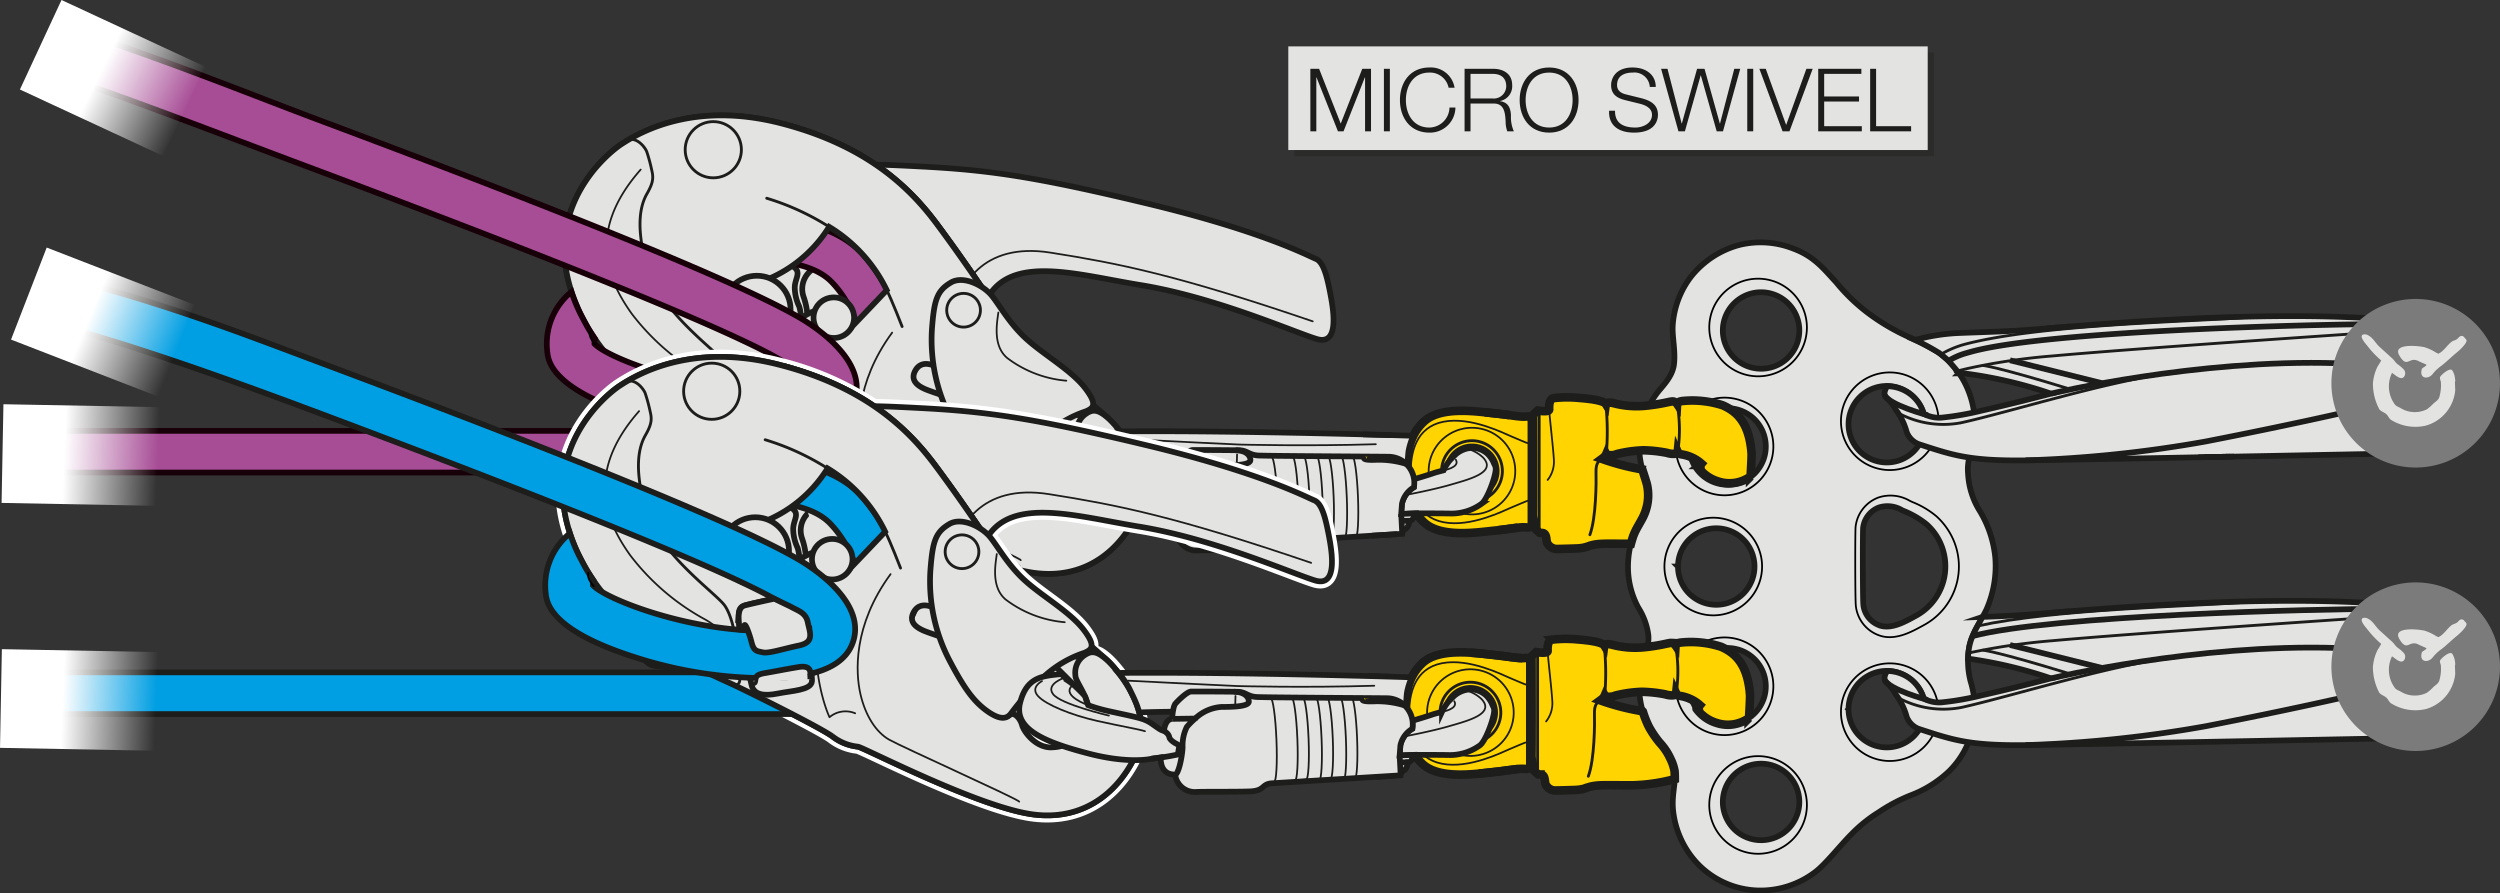 <svg xmlns="http://www.w3.org/2000/svg" xmlns:xlink="http://www.w3.org/1999/xlink" viewBox="0 0 349.064 124.753"><rect x="0" y="0" width="349.064" height="124.753" fill="#333333" stroke="none"/><defs><linearGradient id="linear-gradient" x1="2268.199" y1="-298.22" x2="2257.918" y2="-312.099" gradientTransform="matrix(0.82, -0.433, -0.572, -0.621, -2014.721, 805.993)" gradientUnits="userSpaceOnUse"><stop offset="0" stop-color="#fff"/><stop offset="1" stop-color="#fff" stop-opacity="0"/></linearGradient><linearGradient id="linear-gradient-2" x1="1009.38" y1="-840.65" x2="999.099" y2="-854.529" gradientTransform="matrix(0.82, -0.433, -0.572, -0.621, -1297.386, -23.867)" xlink:href="#linear-gradient"/><linearGradient id="linear-gradient-3" x1="2057.393" y1="-403.445" x2="2047.112" y2="-417.324" gradientTransform="matrix(0.82, -0.433, -0.572, -0.621, -1903.483, 683.352)" xlink:href="#linear-gradient"/><linearGradient id="linear-gradient-4" x1="981.015" y1="-821.539" x2="970.734" y2="-835.418" gradientTransform="matrix(0.82, -0.433, -0.572, -0.621, -1263.407, 9.907)" xlink:href="#linear-gradient"/></defs><g style="isolation:isolate"><g id="Calque_2" data-name="Calque 2"><g id="Calque_1-2" data-name="Calque 1"><path d="M208.574,74.099c2.231-.222,3.361-.503,4.321-.472.49.015.991.188.991-.786V58.957c0-.974-.501-.802-.991-.786-.96.031-2.09-.252-4.321-.472-2.233-.22-7.292-1.038-9.681,1.1-2.392,2.137-2.423,5.118-2.423,7.099,0,1.982.031,4.96,2.423,7.098C201.281,75.137,206.341,74.32,208.574,74.099Zm-6.294-8.321a3.245,3.245,0,1,1,3.245,3.246A3.243,3.243,0,0,1,202.28,65.777Z" fill="#ffd400" stroke="#1d1d1b" stroke-miterlimit="10" stroke-width="1.2"/><path d="M209.77,65.777a4.244,4.244,0,1,1-4.245-4.243A4.247,4.247,0,0,1,209.77,65.777Z" fill="none" stroke="#1d1d1b" stroke-miterlimit="10" stroke-width="0.4"/><path d="M211.569,65.777a6.046,6.046,0,1,1-6.044-6.046A6.045,6.045,0,0,1,211.569,65.777Z" fill="none" stroke="#1d1d1b" stroke-miterlimit="10" stroke-width="0.25"/><path d="M213.529,69.854c-.418.086-1.758.713-2.597,1.047-.838.336-5.531,2.768-9.388,2.012-3.857-.755-4.571-4.333-4.571-7.014,0-2.684.714-6.26,4.571-7.015s8.551,1.676,9.388,2.011c.839.335,2.179.965,2.597,1.047" fill="none" stroke="#1d1d1b" stroke-miterlimit="10" stroke-width="0.25"/><circle cx="116.42" cy="44.358" r="2.833" fill="none" stroke="#1d1d1b" stroke-linecap="round" stroke-linejoin="round" stroke-width="0.4"/><circle cx="105.675" cy="43.21" r="4.709" fill="none" stroke="#1d1d1b" stroke-linecap="round" stroke-linejoin="round" stroke-width="0.4"/><circle cx="116.378" cy="44.267" r="2.307" fill="none" stroke="#1d1d1b" stroke-linecap="round" stroke-linejoin="round" stroke-width="0.4"/><circle cx="116.378" cy="44.267" r="13.098" fill="#ffd400" stroke="#1d1d1b" stroke-miterlimit="10" stroke-width="0.8"/><path d="M136.607,46.046a20.307,20.307,0,1,1-40.458-3.558,20.083,20.083,0,0,1,10.77-16.193c7.349-3.752,12.361-3.535,21.82-3.038s15.856,1.43,31.358,5.143c16.209,3.882,22.544,7.311,23.624,7.742s1.57,2.486,2.031,4.874,1.262,7.266-1.897,6.317-14.126-5.826-24.597-7.53S137.89,34.382,136.607,46.046Z" fill="#e3e3e2" stroke="#1d1d1b" stroke-miterlimit="10" stroke-width="0.8"/><path d="M133.162,44.147c.704-4.186,3.932-10.387,13.525-8.872s17.607,3.114,36.602,9.592" fill="none" stroke="#1d1d1b" stroke-linecap="round" stroke-linejoin="round" stroke-width="0.25"/><path d="M109.042,17.215c-12.136-3.131-19.694,1.238-22.235,2.889-1.917,1.245-11.543,9.008-6.604,21.77S98.983,60.186,102.632,61.897c2.405,1.127,11.798,5.798,13.778,7.172a6.957,6.957,0,0,0,3.612,1.466c1.062.247,17.012,8.533,24.536,9.47,7.524.937,12.371-3.748,14.537-9.004s-2.843-11.227-4.343-12.591c-1.894-1.722-12.004-10.268-17.032-17.327l-.032-.048c-.35-.524-3.537-5.279-6.942-9.838C127.136,26.364,121.178,20.346,109.042,17.215Zm33.579,37.299c1.415,1.183,7.403,7.3,8.754,8.596s1.863,4.055-.511,6.507-5.084,1.573-6.965-.101c-1.881-1.674-6.913-6.721-8.472-8.435-1.559-1.714-1.702-4.337.455-6.539C138.436,51.932,141.206,53.331,142.62,54.514Z" fill="#e3e3e2" stroke="#1d1d1b" stroke-miterlimit="10" stroke-width="0.8"/><path d="M79.723,29.624s1.008,2.766,1.19,3.228.528,1.419,2.317.79,21.772-8.327,22.343-8.521c.832-.283.938-.937.684-2.289s-1.308-.525-1.308-.525.197.827.269,1.092.072.577-.794.841-21.26,7.8-21.688,8.002-.972.293-1.207-.467-1.248-3.752-1.248-3.752" fill="none" stroke="#1d1d1b" stroke-linecap="round" stroke-linejoin="round" stroke-width="0.25"/><line x1="85.324" y1="31.156" x2="82.953" y2="25.075" fill="none" stroke="#1d1d1b" stroke-linecap="round" stroke-linejoin="round" stroke-width="0.25"/><line x1="86.914" y1="30.723" x2="84.456" y2="24.325" fill="none" stroke="#1d1d1b" stroke-linecap="round" stroke-linejoin="round" stroke-width="0.25"/><path d="M102.607,28.431c-7.134,1.889-9.246,6.422-9.246,6.422a2.498,2.498,0,0,0-2.056,1.269c-.544,1.282-1.89,4.309-1.915,5.524-.039,1.906-.039,12.252.087,14.034.133,1.887.715,3.4,2.227,3.589s9.132,1.148,14.46,1.206,8.417-2.638,11.318-4.209,8.785-4.827,8.785-4.827l-.717-10.667-4.289-5.093C116.034,30.428,109.741,26.542,102.607,28.431Zm17.023,11.219c1.404,3.224.806,8.239-.597,10.832a3.892,3.892,0,0,1-5.653,1.494c-1.281-.794-2.092-2.859-1.58-3.995a8.313,8.313,0,0,0,.973-3.116,10.235,10.235,0,0,0-.58-3.441,3.338,3.338,0,0,1,1.715-4.085C115.766,36.235,118.33,36.666,119.63,39.649Z" fill="#e3e3e2" stroke="#1d1d1b" stroke-miterlimit="10" stroke-width="0.8"/><path d="M93.362,34.852c.713-.037,14.089-.252,14.997-.261a6.111,6.111,0,0,1,3.374.923c.981.715,1.668,1.057,1.215,2.017" fill="none" stroke="#1d1d1b" stroke-linecap="round" stroke-linejoin="round" stroke-width="0.4"/><path d="M114.498,53.365a5.857,5.857,0,0,1-2.565-1.305,4.171,4.171,0,0,1-1.261-3.093,7.576,7.576,0,0,1,.928-3.017,5.461,5.461,0,0,0-.017-3.176,6.321,6.321,0,0,1-.616-2.694c.07-1.381,1.11-2.177-.495-3.03-1.605-.852-2.55-1.011-5.448-.915-2.898.096-9.055.131-10.257.155-1.202.025-1.555-.101-1.875.219a19.249,19.249,0,0,0-2.124,5.753c.005.921.119,10.499.172,12.376.028.992.104,2.684,1.498,2.952.936.18,12.081,1.479,13.959,1.508,1.728.027,6.538-1.431,8.389-4.358" fill="#e3e3e2" stroke="#1d1d1b" stroke-miterlimit="10" stroke-width="0.8"/><path d="M137.689,41.035c-.35-.524-3.537-5.279-6.942-9.838-3.546-4.747-9.371-10.63-21.076-13.805a6.886,6.886,0,0,0-2.814,4.776c-.592,3.381,1.21,3.483,2.144,4.017s7.807,3.331,10.785,8.239,3.053,10.014,1.324,17.188c-1.729,7.174-1.043,12.837-.199,14.251a4.05,4.05,0,0,0,2.557,2.393c1.768.702,8.441,3.488,9.976,4.056a3.638,3.638,0,0,0,4.607-1.91c.958-2.035.137-4.572-1.687-6.442s-4.848-5.308-2.451-8.699c2.713-3.837,5.395-3.596,7.14-2.928,2.726,1.043,4.783,4.647,6.196,4.526,1.413-.121,2.659-.855,2.449-2.835-.004-.041-.011-.099-.017-.153-3.845-3.534-8.866-8.442-11.961-12.788Z" fill="#e3e3e2" stroke="#1d1d1b" stroke-miterlimit="10" stroke-width="0.8"/><path d="M130.844,69.997a22.849,22.849,0,0,0,.786-6.809c-.143-2.467-.605-6.628,2.295-9.99,2.156-2.499,5.148-3.379,7.179-2.217s4.385,3.754,6.964,3.052" fill="none" stroke="#1d1d1b" stroke-linecap="round" stroke-linejoin="round" stroke-width="0.25"/><path d="M122.463,66.341c.102-1.808,1.22-5.212,3.535-10.525s5.969-11.517,4.432-17.892-10.182-15.367-21.615-12.785" fill="none" stroke="#1d1d1b" stroke-linecap="round" stroke-linejoin="round" stroke-width="0.25"/><path d="M2.028,63.068a2.91,2.91,0,0,1,2.911-2.911H130.233a2.911,2.911,0,1,1,0,5.822H4.939A2.91,2.91,0,0,1,2.028,63.068Z" fill="#a74d96" stroke="#180008" stroke-miterlimit="10" stroke-width="0.8"/><path d="M96.748,34.076A2.913,2.913,0,0,1,99.084,31.225c1.481-.299,14.663-2.722,21.244,4.121a24.994,24.994,0,0,1,6.428,16.66c-.067,1.982-.534,3.302-1.472,4.155a2.911,2.911,0,0,1-4.392-3.751c.283-1.626-.443-8.538-4.761-13.029-3.736-3.886-12.742-3.085-15.896-2.448a2.909,2.909,0,0,1-3.486-2.857Z" fill="#a74d96" stroke="#180008" stroke-miterlimit="10" stroke-width="0.8"/><path d="M109.042,17.215c-12.136-3.131-19.694,1.238-22.235,2.889-1.917,1.245-11.543,9.008-6.604,21.77S98.983,60.186,102.632,61.897c2.405,1.127,11.798,5.798,13.778,7.172a6.957,6.957,0,0,0,3.612,1.466c1.062.247,17.012,8.533,24.536,9.47,7.524.937,12.371-3.748,14.537-9.004s-2.829-11.243-4.343-12.591-2.266-1.297-3.341-.468a2.906,2.906,0,0,0-1.038,2.654c-.052.932,2.549,3.744,1.757,6.179a5.297,5.297,0,0,1-4.846,3.843c-2.305.245-4.091-2.101-4.362-3.098s-1.113-1.84-1.696-1.452-1.542.802-2.9-.818-3.345-14.546-3.345-14.546l2.295-4.22.444-5.4s-3.364-5.053-6.974-9.886S121.178,20.346,109.042,17.215ZM131.369,51.571l1.853,4.151s-3.209-1.023-4.032-1.386-2.234-1.116-1.37-2.627S130.395,50.905,131.369,51.571ZM123.812,40.518s-4.859,5.122-5.533,5.796a2.417,2.417,0,0,1-3.37-.016c-1.347-1.05-.5-2.652-1.167-2.825-.493-.128-4.061,2.477-6.466,2.909-1.964.353-4.142.065-4.86-2.085-.731-2.189.19-3.772,2.784-4.6a18.509,18.509,0,0,0,10.567-8.023A21.008,21.008,0,0,1,123.812,40.518Z" fill="#e3e3e2" stroke="#1d1d1b" stroke-miterlimit="10" stroke-width="0.8"/><path d="M102.373,61.755c.958.428,1.222-.141,1.132-1.035s-.354-7.326-2.066-9.844c-1.234-1.816-9.461-7.363-11.232-14.007-1.477-5.542-.744-8.298.138-9.838s.913-2.229.648-3.306a22.707,22.707,0,0,0-.698-2.565c-.246-.622-1.553-2.332-2.913-1.427" fill="none" stroke="#1d1d1b" stroke-linecap="round" stroke-linejoin="round" stroke-width="0.4"/><path d="M101.91,57.588c-.243-2.248-1.025-3.645-3.516-4.966A32.961,32.961,0,0,1,88.182,43.77c-2.989-4.237-6.623-11.129,1.27-20.086" fill="none" stroke="#1d1d1b" stroke-linecap="round" stroke-linejoin="round" stroke-width="0.25"/><path d="M114.948,47.588c-2.466,11.511,1.09,18.83,1.09,18.83a3.472,3.472,0,0,1,3.577-.547" fill="none" stroke="#1d1d1b" stroke-linecap="round" stroke-linejoin="round" stroke-width="0.25"/><path d="M142.524,78.211c-.093-.342-16.356-7.626-18.171-8.664s-3.297-3.332-3.99-6.331-1.073-9.576,4.202-16.773" fill="none" stroke="#1d1d1b" stroke-linecap="round" stroke-linejoin="round" stroke-width="0.25"/><path d="M123.812,40.518c.657,1.232,2.145,5.075,2.145,5.075" fill="none" stroke="#1d1d1b" stroke-linecap="round" stroke-linejoin="round" stroke-width="0.4"/><path d="M115.767,31.674a35.371,35.371,0,0,0-8.711-3.994" fill="none" stroke="#1d1d1b" stroke-linecap="round" stroke-linejoin="round" stroke-width="0.4"/><circle cx="99.593" cy="20.906" r="3.924" fill="none" stroke="#1d1d1b" stroke-linecap="round" stroke-linejoin="round" stroke-width="0.4"/><circle cx="116.42" cy="44.358" r="2.833" fill="#e3e3e2" stroke="#1d1d1b" stroke-miterlimit="10" stroke-width="0.8"/><circle cx="105.675" cy="43.21" r="4.709" fill="#e3e3e2" stroke="#1d1d1b" stroke-miterlimit="10" stroke-width="0.8"/><path d="M132.788,39.439c1.729-1.01,4.548.42,5.699,1.853s2.514,3.974,4.938,6.136,6.19,4.317,8.054,6.722,1.128,2.828.172,3.267a15.555,15.555,0,0,0-5.316,3.013,37.593,37.593,0,0,0-4.961,5.47c-.622.841-1.638.893-3.426-.412s-3.136-3.133-5.188-7.053a23.86,23.86,0,0,1-2.637-12.494C130.429,41.962,130.778,40.613,132.788,39.439Z" fill="#e3e3e2" stroke="#1d1d1b" stroke-miterlimit="10" stroke-width="0.8"/><path d="M139.395,43.643c-.19,1.44-.807,4.608,1.231,6.338a15.875,15.875,0,0,0,8.253,3.174" fill="none" stroke="#1d1d1b" stroke-linecap="round" stroke-linejoin="round" stroke-width="0.25"/><circle cx="134.539" cy="43.317" r="2.354" fill="none" stroke="#1d1d1b" stroke-linecap="round" stroke-linejoin="round" stroke-width="0.4"/><path d="M111.516,49.858s-.467-.561-2.055-.219c-1.373.296-4.242.861-5.236,1.171s-.999,1.047-.704,3.372c.241,1.901,1.343,6.359,1.631,7.718s1.636,1.622,3.664,1.214c1.963-.395,4.664-.454,4.772-1.705S112.138,50.221,111.516,49.858Z" fill="#ffd400" stroke="#1d1d1b" stroke-miterlimit="10" stroke-width="0.8"/><path d="M83.08,47.316a2.473,2.473,0,0,0-.081.643.251.251,0,0,0,.002.036c2.024,2.136,14.538,6.805,25.238,6.308a20.017,20.017,0,0,0,4.755-.663,12.079,12.079,0,0,0-3.168-2.861c-3.754-2.49-17.266-8.749-57.569-24.003-3.159-1.196-6.311-2.38-9.412-3.54C30.946,18.787,17.627,13.613,8.77,10.706a3.328,3.328,0,0,1-2.123-4.199L6.666,6.451a3.327,3.327,0,0,1,4.18-2.068c13.679,4.492,23.992,8.755,34.33,12.621,3.109,1.163,6.267,2.35,9.436,3.549,32.821,12.42,52.442,20.696,58.316,24.595,2.958,1.962,7.737,5.947,6.488,10.448-1.218,4.402-6.787,5.162-10.869,5.352a59.997,59.997,0,0,1-19.759-2.929C77.035,54.265,76.572,50.438,76.421,49.181a9.391,9.391,0,0,1,3.374-8.446,22.162,22.162,0,0,0,1.293,3.165c.746,1.419.957,1.815,1.313,2.375S83.08,47.316,83.08,47.316Z" fill="#a74d96" stroke="#180008" stroke-miterlimit="10" stroke-width="0.8"/><path d="M111.002,51.68c.611.483,1.716.131,1.991,1.45.315,1.507.984,2.817-1.222,3.28s-4.218,1.137-5.032.956-1.271-.129-1.588-1.429c-.249-1.022-1.143-3.653-1.031-1.679l-.6-.076a10.519,10.519,0,0,1-.168-1.919c.058-.613.173-1.264.872-1.453.546-.147,2.215-.551,3.593-.84" fill="#ffd400" stroke="#1d1d1b" stroke-miterlimit="10" stroke-width="0.8"/><rect x="8.806" y="-0.14" width="13.781" height="22.079" transform="translate(-0.801 20.543) rotate(-65.084)" fill="url(#linear-gradient)"/><path d="M83.13,48.119s-1.098-1.091-.729-1.845" fill="none" stroke="#000" stroke-linecap="round" stroke-linejoin="round" stroke-width="0.25"/><path d="M192.347,65.771c-26.348-.357-33.063-.016-33.063-.016a11.482,11.482,0,0,0-.388-1.181c-.305-.77-.616-1.366-1.033-2.243a12.703,12.703,0,0,0-1.466-2.096c17.226-.15,40.946.612,40.946.612a9.472,9.472,0,0,0-.675,2.117c-.124.909-.197,3.294-.197,3.294Z" fill="#e3e3e2" stroke="#1d1d1b" stroke-miterlimit="10" stroke-width="0.8"/><path d="M192.099,62.024c-9.527.297-18.988.05-18.988.05s-11.015-.511-15.392-.755" fill="none" stroke="#1d1d1b" stroke-linecap="round" stroke-linejoin="round" stroke-width="0.25"/><path d="M208.831,65.654c-.116,1.197-1.235,4.19-2.001,4.708a7.145,7.145,0,0,1-4.428,1.336c-2.331-.031-4.798-.022-4.798-.022l-1.961.083.102-1.397a3.547,3.547,0,0,1,1.672-2.329,5.302,5.302,0,0,0-.017-1.11s2.073-.613,2.763-.86c.313-.112.793-.231,1.397-.392a6.828,6.828,0,0,1,.872-1.394s.74-.768.951-.938a3.74,3.74,0,0,1,2.141-.807,3.263,3.263,0,0,1,2.193.855,3.887,3.887,0,0,1,.795,1.127C208.713,65.012,208.882,65.135,208.831,65.654Z" fill="#e3e3e2" stroke="#1d1d1b" stroke-miterlimit="10" stroke-width="0.8"/><path d="M196.247,69.112s3.702-.68,6.306-1.439,6.466-1.719,4.521-3.789a5.159,5.159,0,0,0-2.299-1.247" fill="none" stroke="#1d1d1b" stroke-linecap="round" stroke-linejoin="round" stroke-width="0.25"/><path d="M166.544,62.833c2.226-.006,5.42.019,6.52.04s1.324.652,2.615.726,16.546.145,18.078.171a3.641,3.641,0,0,1,3.662,4.265,3.547,3.547,0,0,0-1.672,2.329l-.102,1.397,1.961-.083s-.228,1.029-.801,1.036c0,0-.134,1.098-.736,1.216a1.227,1.227,0,0,0-.282.606s-16.47,1.016-17.978,1.111-.92,1.056-3.107,1.133-6.112.014-7.522.079a2.753,2.753,0,0,1-2.88-2.452s-2.07.281-2.015-2.383l-1.289.196s-3.085.761-8.772-.722-10.533-3.265-9.578-7.075,3.375-3.741,5.746-4.032c0,0,.754.693.912.903a8.758,8.758,0,0,1,1.183.943c.4.399,1.266,1.199,1.276,1.393a8.454,8.454,0,0,0,.381,1.108,22.517,22.517,0,0,0,2.978.854c4.032.886,4.859.978,6.001,1.792s1.202.841,1.618.947c0,0,.108-1.623,1.149-1.676a7.877,7.877,0,0,1,.185-1.488,2.036,2.036,0,0,1,.221-.595C164.419,64.413,165.903,62.834,166.544,62.833Z" fill="#e3e3e2" stroke="#1d1d1b" stroke-miterlimit="10" stroke-width="0.8"/><path d="M167.092,66.609a5.895,5.895,0,0,1,3.719-1.625c2.087.009,3.761-.134,3.777-.738s-.58-1.366-2.08-1.381" fill="none" stroke="#1d1d1b" stroke-miterlimit="10" stroke-width="0.8"/><line x1="172.725" y1="63.464" x2="172.682" y2="64.932" fill="none" stroke="#1d1d1b" stroke-linecap="round" stroke-linejoin="round" stroke-width="0.25"/><line x1="195.644" y1="71.759" x2="195.786" y2="74.535" fill="#ffd400" stroke="#1d1d1b" stroke-miterlimit="10" stroke-width="0.8"/><path d="M196.34,64.772a12.954,12.954,0,0,0-4.284-.565c-2.398.09-1.388-.463-1.388-.463" fill="#ffd400" stroke="#1d1d1b" stroke-miterlimit="10" stroke-width="0.8"/><line x1="196.805" y1="72.713" x2="195.693" y2="72.719" fill="#ffd400" stroke="#1d1d1b" stroke-miterlimit="10" stroke-width="0.8"/><path d="M201.561,65.672s2.351-.406,1.713-1.481" fill="none" stroke="#1d1d1b" stroke-linecap="round" stroke-linejoin="round" stroke-width="0.25"/><rect x="4.497" y="52.499" width="13.781" height="22.079" transform="translate(-52.354 73.728) rotate(-88.922)" fill="url(#linear-gradient-2)"/><path d="M253.269,121.89c1.463-1.01,3.623-3.797,5.225-5.399a19.998,19.998,0,0,1,3.797-3.065,23.585,23.585,0,0,1,4.459-2.369,16.048,16.048,0,0,0,5.399-3.379,12.053,12.053,0,0,0,3.309-6.026,13.146,13.146,0,0,0-.314-6.514,11.399,11.399,0,0,1-.209-4.703c.348-2.02,1.602-3.588,2.438-5.365a15.072,15.072,0,0,0,1.219-7.211,15.369,15.369,0,0,0-2.229-6.619A10.799,10.799,0,0,1,274.797,66.224c-.209-2.16.592-3.205.836-5.26a12.821,12.821,0,0,0-.941-6.758,12.017,12.017,0,0,0-4.111-5.051,28.43,28.43,0,0,0-4.041-2.09,30.343,30.343,0,0,1-5.643-3.309,25.843,25.843,0,0,1-4.529-4.354c-1.602-1.707-2.996-3.588-5.922-4.668a12.467,12.467,0,0,0-7.629-.522,12.877,12.877,0,0,0-6.688,4.389,12.511,12.511,0,0,0-2.578,6.932c-.07,1.602.418,3.588.174,5.399s-1.811,3.17-2.473,4.111a12.485,12.485,0,0,0-2.264,5.643,11.928,11.928,0,0,0,.557,5.574,7.769,7.769,0,0,1,.522,3.762c-.174,1.881-1.533,3.553-1.916,4.529a12.956,12.956,0,0,0-.836,4.807,11.891,11.891,0,0,0,1.428,5.469,9.496,9.496,0,0,1,1.393,3.727c.174,1.393-.314,2.264-.697,3.658a12.161,12.161,0,0,0,2.125,11.287,8.946,8.946,0,0,1,2.055,3.414c.627,1.742-.209,3.518-.035,5.992a12.762,12.762,0,0,0,3.484,7.733,12.188,12.188,0,0,0,8.36,3.693A12.592,12.592,0,0,0,253.269,121.89ZM240.55,46.145a5.342,5.342,0,1,1,5.342,5.342A5.342,5.342,0,0,1,240.55,46.145Zm22.894,7.744a5.342,5.342,0,1,1-5.342,5.342A5.342,5.342,0,0,1,263.444,53.889Zm-27.577,8.45a5.342,5.342,0,1,1,5.342,5.342A5.342,5.342,0,0,1,235.867,62.339Zm-1.576,16.763a5.342,5.342,0,1,1,5.342,5.342A5.342,5.342,0,0,1,234.291,79.103Zm28.405,8.3a3.422,3.422,0,0,1-2.529-2.999c-.09-1.26-.09-10.021-.03-10.712a3.479,3.479,0,0,1,2.196-2.831,3.97,3.97,0,0,1,3.31.416,12.521,12.521,0,0,1,3.325,1.902,7.858,7.858,0,0,1-1.46,12.802C266.158,86.721,264.291,87.799,262.696,87.403Zm-26.829,8.419a5.342,5.342,0,1,1,5.342,5.342A5.342,5.342,0,0,1,235.867,95.822Zm22.234,3.195a5.342,5.342,0,1,1,5.342,5.342A5.342,5.342,0,0,1,258.101,99.017Zm-17.551,12.955a5.342,5.342,0,1,1,5.342,5.343A5.342,5.342,0,0,1,240.55,111.973Z" fill="#e3e3e2" stroke="#1d1d1b" stroke-miterlimit="10" stroke-width="0.8"/><path d="M238.658,45.727a6.816,6.816,0,1,1,6.816,6.817A6.824,6.824,0,0,1,238.658,45.727Z" fill="none" stroke="#000" stroke-linecap="round" stroke-linejoin="round" stroke-width="0.25"/><path d="M257.046,58.816a6.816,6.816,0,1,1,6.816,6.816A6.824,6.824,0,0,1,257.046,58.816Z" fill="none" stroke="#000" stroke-linecap="round" stroke-linejoin="round" stroke-width="0.25"/><path d="M233.973,62.339a6.817,6.817,0,1,1,6.816,6.817A6.824,6.824,0,0,1,233.973,62.339Z" fill="none" stroke="#000" stroke-linecap="round" stroke-linejoin="round" stroke-width="0.25"/><path d="M232.397,79.102a6.817,6.817,0,1,1,6.816,6.817A6.824,6.824,0,0,1,232.397,79.102Z" fill="none" stroke="#000" stroke-linecap="round" stroke-linejoin="round" stroke-width="0.25"/><path d="M259.04,78.171c0-2.231.017-4.26.047-4.608a4.948,4.948,0,0,1,3.136-4.079,5.344,5.344,0,0,1,4.455.454l.384.176a12.205,12.205,0,0,1,3.31,1.97,9.462,9.462,0,0,1,1.651,1.952,9.31,9.31,0,0,1-3.388,13.238l-.154.084c-1.53.842-3.627,1.996-5.722,1.476a4.927,4.927,0,0,1-3.645-4.325C259.063,83.795,259.04,80.839,259.04,78.171Z" fill="none" stroke="#000" stroke-linecap="round" stroke-linejoin="round" stroke-width="0.25"/><path d="M233.973,95.822a6.817,6.817,0,1,1,6.816,6.816A6.824,6.824,0,0,1,233.973,95.822Z" fill="none" stroke="#000" stroke-linecap="round" stroke-linejoin="round" stroke-width="0.25"/><path d="M257.046,99.436a6.816,6.816,0,1,1,6.816,6.817A6.824,6.824,0,0,1,257.046,99.436Z" fill="none" stroke="#000" stroke-linecap="round" stroke-linejoin="round" stroke-width="0.25"/><path d="M238.658,112.391a6.816,6.816,0,1,1,6.816,6.817A6.824,6.824,0,0,1,238.658,112.391Z" fill="none" stroke="#000" stroke-linecap="round" stroke-linejoin="round" stroke-width="0.25"/><path d="M271.901,50.232c.438.398,1.63,1.889,1.63,1.889a6.415,6.415,0,0,1,1.164.075,61.498,61.498,0,0,1,11.679,2.765S280.86,56.41,276.704,57.331a40.515,40.515,0,0,1-5.604.982,4.53,4.53,0,0,1-2.485-.527,5.257,5.257,0,0,0-.756-1.58,5.372,5.372,0,0,0-4.351-2.274s-.789,1.084-.096,1.627a6.351,6.351,0,0,1,1.304,1.668,9.193,9.193,0,0,1,1.509,3.103,2.917,2.917,0,0,0,1.62,1.659c4.716,1.537,7.037,2.39,14.976,2.29,7.94-.1,52.389-.977,52.389-.977l-5.574-5.186-1.439-8.142,2.982-5.521c-18.181-1.127-41.366,1.104-47.716,1.587-3.258.248-6.43.324-9.667.448a27.518,27.518,0,0,0-6.42.981,30.311,30.311,0,0,1,3.407,1.832S271.463,49.834,271.901,50.232Z" fill="#e3e3e2" stroke="#1d1d1b" stroke-miterlimit="10" stroke-width="0.8"/><path d="M286.374,54.961s20.317-4.877,39.985-4.244" fill="none" stroke="#1d1d1b" stroke-miterlimit="10" stroke-width="0.8"/><path d="M282.822,64.278A172.939,172.939,0,0,0,307.983,61.64c11.962-2.336,19.837-4.162,19.837-4.162" fill="none" stroke="#1d1d1b" stroke-miterlimit="10" stroke-width="0.8"/><path d="M333.057,45.256c-9.624-.009-47.24.923-57.829,3.853q-.466.129-.906.258a9.685,9.685,0,0,0-2.264,1.019" fill="none" stroke="#1d1d1b" stroke-miterlimit="10" stroke-width="0.8"/><path d="M328.728,46.603s-31.067,2.088-42.089,3.093a87.901,87.901,0,0,0-12.026,1.782l-1.813.439" fill="none" stroke="#1d1d1b" stroke-miterlimit="10" stroke-width="0.4"/><line x1="280.641" y1="50.303" x2="293.514" y2="53.51" fill="none" stroke="#1d1d1b" stroke-miterlimit="10" stroke-width="0.8"/><path d="M276.801,51.014s1.929.143,12.316,3.347" fill="none" stroke="#1d1d1b" stroke-miterlimit="10" stroke-width="0.4"/><path d="M304.156,51.892c-9.83,1.293-23.484,5.623-30.283,7.124a13.253,13.253,0,0,1-8.88-1.375" fill="none" stroke="#1d1d1b" stroke-miterlimit="10" stroke-width="0.4"/><path d="M313.248,44.353c-7.668.588-28.766.962-39.134,3.776a13.781,13.781,0,0,0-3.114,1.344" fill="none" stroke="#1d1d1b" stroke-miterlimit="10" stroke-width="0.4"/><line x1="285.848" y1="45.847" x2="289.007" y2="45.589" fill="#ffd400" stroke="#1d1d1b" stroke-miterlimit="10" stroke-width="0.8"/><path d="M307.736,63.834s2.822-.054,3.597-.069" fill="#ffd400" stroke="#1d1d1b" stroke-miterlimit="10" stroke-width="0.8"/><line x1="306.951" y1="63.849" x2="311.89" y2="63.755" fill="#ffd400" stroke="#1d1d1b" stroke-miterlimit="10" stroke-width="0.8"/><path d="M269.142,57.973s-5.445-1.432-5.997-2.847" fill="none" stroke="#1d1d1b" stroke-miterlimit="10" stroke-width="0.8"/><path d="M336.967,65.275a11.769,11.769,0,1,0-11.438-12.092A11.772,11.772,0,0,0,336.967,65.275" fill="#7c7b7b"/><path d="M343.636,46.913a.465.465,0,0,1,.479.243c.067.084.243.227.271.341.088.477-1.071,1.487-1.347,1.713-.714.579-1.37,1.239-2.085,1.807a6.009,6.009,0,0,0-1.271,1.178c-.556.773-1.936.779-1.536-.664.049-.195.51-.3.666-.603-.339-.165-.769-.332-1.115-.508-1.358-.709-1.569,1.121-2.685-.779-.969-1.642,2.192-1.416,3.442-1.179a6.317,6.317,0,0,1,1.564.699c.126.055.353.24.504.211l0-.021c.682-.327,1.159-1.139,1.738-1.601.235-.19.596-.234.831-.425.162-.133.298-.374.544-.411" fill="#e3e3e2"/><path d="M330.147,46.677a1.023,1.023,0,0,1,.536.16c.69.367,1.03,1.126,1.595,1.626.585.523,1.149,1.047,1.733,1.57.266.243.459.585.738.812a5.006,5.006,0,0,1,.915.788.823.823,0,0,1,.115.764c-.391.988-1.44-.154-1.796-.33a4.265,4.265,0,0,0,.386,4.385c.221.304.642.407.967.617a3.791,3.791,0,0,0,3.527.076,6.221,6.221,0,0,0,.901-.799c.312-.28.721-.487.844-.958a5.877,5.877,0,0,0,.198-2.061c-.02-.192-.203-.484-.094-.706.12-.249,1.102-1.136,1.556-1.005.209.066.401.647.456.86a6.031,6.031,0,0,1,.094.711c0,.026-.032.133-.036.111-.039.033.053,1.1.018,1.326a5.671,5.671,0,0,1-4.082,4.801,6.439,6.439,0,0,1-4.89-.815c-.252-.186-.379-.532-.601-.749-.302-.297-.774-.393-1.026-.734a7.721,7.721,0,0,1-.883-3.612,6.62,6.62,0,0,1,.656-2.351,8.477,8.477,0,0,0,.503-.834,13.54,13.54,0,0,1-1.946-2.057c-.165-.211-1.395-1.524-.385-1.595" fill="#e3e3e2"/><path d="M276.506,86.699c-.094.165-.393.701-.579,1.047s-.358.724-.611,1.326a7.404,7.404,0,0,0-.433,1.699,11.21,11.21,0,0,0-.099,1.191,62.226,62.226,0,0,1,11.589,2.756s-5.514,1.449-9.67,2.369a40.515,40.515,0,0,1-5.604.982,4.53,4.53,0,0,1-2.485-.527,5.257,5.257,0,0,0-.756-1.58,5.372,5.372,0,0,0-4.351-2.274s-.789,1.084-.096,1.627a6.351,6.351,0,0,1,1.304,1.668,9.193,9.193,0,0,1,1.509,3.103,2.917,2.917,0,0,0,1.62,1.659c4.716,1.537,7.037,2.39,14.976,2.29,7.94-.1,52.389-.977,52.389-.977l-5.574-5.186-1.439-8.142,2.982-5.521c-18.181-1.127-41.366,1.104-47.716,1.587-2.238.17-4.436.26-6.642.339C276.823,86.135,276.599,86.534,276.506,86.699Z" fill="#e3e3e2" stroke="#1d1d1b" stroke-miterlimit="10" stroke-width="0.8"/><path d="M286.374,94.719s20.317-4.877,39.985-4.244" fill="none" stroke="#1d1d1b" stroke-miterlimit="10" stroke-width="0.8"/><path d="M282.822,104.036A172.939,172.939,0,0,0,307.983,101.397c11.962-2.336,19.837-4.162,19.837-4.162" fill="none" stroke="#1d1d1b" stroke-miterlimit="10" stroke-width="0.8"/><path d="M333.057,85.013c-9.567-.009-46.795.912-57.638,3.801" fill="none" stroke="#1d1d1b" stroke-miterlimit="10" stroke-width="0.8"/><path d="M328.728,86.361s-31.067,2.088-42.089,3.093a89.452,89.452,0,0,0-11.805,1.73" fill="none" stroke="#1d1d1b" stroke-miterlimit="10" stroke-width="0.4"/><line x1="280.641" y1="90.06" x2="293.514" y2="93.268" fill="none" stroke="#1d1d1b" stroke-miterlimit="10" stroke-width="0.8"/><path d="M276.801,90.771s1.929.143,12.316,3.347" fill="none" stroke="#1d1d1b" stroke-miterlimit="10" stroke-width="0.4"/><path d="M304.156,91.65c-9.83,1.293-23.484,5.623-30.283,7.124a13.253,13.253,0,0,1-8.88-1.375" fill="none" stroke="#1d1d1b" stroke-miterlimit="10" stroke-width="0.4"/><path d="M313.248,84.11c-7.202.553-26.256.916-37.134,3.29" fill="none" stroke="#1d1d1b" stroke-miterlimit="10" stroke-width="0.4"/><line x1="285.848" y1="85.604" x2="289.007" y2="85.347" fill="#ffd400" stroke="#1d1d1b" stroke-miterlimit="10" stroke-width="0.8"/><path d="M269.142,97.731s-5.445-1.432-5.997-2.847" fill="none" stroke="#1d1d1b" stroke-miterlimit="10" stroke-width="0.8"/><path d="M208.356,107.82c2.231-.222,3.361-.503,4.321-.472.49.015.991.188.991-.786V92.678c0-.974-.501-.802-.991-.786-.96.031-2.09-.252-4.321-.472-2.233-.22-7.292-1.038-9.681,1.1-2.392,2.137-2.423,5.118-2.423,7.099,0,1.982.031,4.96,2.423,7.098C201.064,108.858,206.123,108.041,208.356,107.82Zm-6.294-8.321a3.245,3.245,0,1,1,3.245,3.246A3.243,3.243,0,0,1,202.062,99.499Z" fill="#ffd400" stroke="#1d1d1b" stroke-miterlimit="10" stroke-width="1.2"/><path d="M209.552,99.499a4.244,4.244,0,1,1-4.245-4.243A4.247,4.247,0,0,1,209.552,99.499Z" fill="none" stroke="#1d1d1b" stroke-miterlimit="10" stroke-width="0.4"/><path d="M211.351,99.499a6.046,6.046,0,1,1-6.044-6.046A6.045,6.045,0,0,1,211.351,99.499Z" fill="none" stroke="#1d1d1b" stroke-miterlimit="10" stroke-width="0.25"/><path d="M213.311,103.575c-.418.086-1.758.713-2.597,1.047-.838.336-5.531,2.768-9.388,2.012-3.857-.755-4.571-4.333-4.571-7.014,0-2.684.714-6.26,4.571-7.015s8.551,1.676,9.388,2.011c.839.335,2.179.965,2.597,1.047" fill="none" stroke="#1d1d1b" stroke-miterlimit="10" stroke-width="0.25"/><path d="M233.849,108.778a24.988,24.988,0,0,1-5.996.873c-4.018-.004-4.848-.109-6.119.28a5.136,5.136,0,0,1-1.813.367c-.421.018-2.455.082-2.868.071a1.516,1.516,0,0,1-1.29-.954c-.092-.535-.06-1.259-.666-1.277a2.517,2.517,0,0,1-.341-.027s-.582-.504-.611-.561c-.023-.057-.073-.804-.073-.804a4.137,4.137,0,0,1-.241-1.213c.042-.399.013-13.889.013-13.889l.64-.598s1.619.277,1.606-.161c-.018-.427-.033-1.469.639-1.579a17,17,0,0,1,3.525-.027c1.454.111,3.426.348,3.739.847,0,0,.038-.294.953-.144a12.669,12.669,0,0,0,4.409.411c2.425-.219,3.595-.642,3.996-.621a.8.8,0,0,1,.599.35s.018-.322.738-.407a13.747,13.747,0,0,1,5.634.598c1.759.791,3.697,2.202,4.024,6.722.032.394-.116,2.836-.135,3.208a5.032,5.032,0,0,1-4.478.714,5.388,5.388,0,0,1-2.843-1.992c-.075-.074.406-.279.32-.323-.002-.006-.013-.01-.018-.013a1.315,1.315,0,0,0,.164-.164,5.443,5.443,0,0,0-2.885-1.313.629.629,0,0,1-.433-.35c-.031.311-.476.283-.649.29a2.914,2.914,0,0,1-.868-.144,18.747,18.747,0,0,0-3.268-.353,17.517,17.517,0,0,0-3.729.527,1.787,1.787,0,0,1-.78.16c-.544.042-.678-.191-.678-.191a1.377,1.377,0,0,1-.249.386,4.083,4.083,0,0,1-.377.311,33.428,33.428,0,0,0,5.514,1.456c-.005.023.428.082.432.101a13.135,13.135,0,0,0,.853,2.158,14.204,14.204,0,0,0,1.488,2.186,8.459,8.459,0,0,1,1.546,2.332,6.084,6.084,0,0,1,.538,1.649C233.852,108.126,233.849,108.778,233.849,108.778Z" fill="#ffd400" stroke="#1d1d1b" stroke-miterlimit="10" stroke-width="1.2"/><path d="M215.874,100.732a4.071,4.071,0,0,0,.878-2.658c-.067-1.582-.636-6.315-.664-7.188" fill="none" stroke="#1d1d1b" stroke-linecap="round" stroke-linejoin="round" stroke-width="0.25"/><path d="M223.438,97.787c-.374.305-.849.504-.812,1.838.045,1.336.025,6.413-.856,8.76" fill="none" stroke="#1d1d1b" stroke-linecap="round" stroke-linejoin="round" stroke-width="0.4"/><path d="M234.037,96.802a20.091,20.091,0,0,0-.088-6.679" fill="none" stroke="#1d1d1b" stroke-linecap="round" stroke-linejoin="round" stroke-width="0.4"/><path d="M224.064,97.091a36.059,36.059,0,0,0-.073-6.964" fill="none" stroke="#1d1d1b" stroke-linecap="round" stroke-linejoin="round" stroke-width="0.4"/><path d="M208.613,99.375c-.116,1.197-1.235,4.19-2.001,4.708a7.145,7.145,0,0,1-4.428,1.336c-2.331-.031-4.798-.022-4.798-.022l-1.961.083.102-1.397a3.547,3.547,0,0,1,1.672-2.329,5.302,5.302,0,0,0-.017-1.11s2.073-.613,2.763-.86c.313-.112.793-.231,1.397-.392a6.828,6.828,0,0,1,.872-1.394s.74-.768.951-.938a3.74,3.74,0,0,1,2.141-.807,3.263,3.263,0,0,1,2.193.855,3.887,3.887,0,0,1,.795,1.127C208.495,98.733,208.664,98.856,208.613,99.375Z" fill="#e3e3e2" stroke="#1d1d1b" stroke-miterlimit="10" stroke-width="0.8"/><path d="M196.029,102.833s3.702-.68,6.306-1.439,6.466-1.719,4.521-3.789A5.159,5.159,0,0,0,204.558,96.358" fill="none" stroke="#1d1d1b" stroke-linecap="round" stroke-linejoin="round" stroke-width="0.25"/><path d="M201.343,99.394s2.351-.406,1.713-1.481" fill="none" stroke="#1d1d1b" stroke-linecap="round" stroke-linejoin="round" stroke-width="0.25"/><line x1="214.689" y1="91.385" x2="214.689" y2="108.055" fill="none" stroke="#1d1d1b" stroke-linecap="round" stroke-linejoin="round" stroke-width="0.4"/><path d="M237.355,98.466a.912.912,0,0,1,.089,1.139" fill="none" stroke="#1d1d1b" stroke-linecap="round" stroke-linejoin="round" stroke-width="0.4"/><path d="M227.715,75.93c-3.713-.009-4.531-.096-5.764.28a5.136,5.136,0,0,1-1.813.367c-.421.018-2.455.082-2.868.071a1.516,1.516,0,0,1-1.29-.954c-.092-.535-.06-1.259-.666-1.277a2.517,2.517,0,0,1-.341-.027s-.582-.504-.611-.561c-.023-.057-.073-.804-.073-.804a4.137,4.137,0,0,1-.241-1.213c.042-.399.013-13.889.013-13.889l.64-.598s1.619.277,1.606-.161c-.018-.427-.033-1.469.639-1.579a16.999,16.999,0,0,1,3.525-.027c1.454.111,3.426.348,3.739.847,0,0,.038-.294.953-.144a12.669,12.669,0,0,0,4.409.411c2.425-.219,3.595-.642,3.996-.621a.8.8,0,0,1,.599.35s.018-.322.738-.407a13.747,13.747,0,0,1,5.634.598c1.759.791,3.697,2.202,4.024,6.722.032.394-.116,2.836-.135,3.208a5.032,5.032,0,0,1-4.478.714,5.388,5.388,0,0,1-2.843-1.992c-.075-.074.406-.279.32-.323-.002-.006-.013-.01-.018-.013a1.315,1.315,0,0,0,.164-.164,5.443,5.443,0,0,0-2.885-1.313.629.629,0,0,1-.433-.35c-.031.311-.476.283-.649.29a2.914,2.914,0,0,1-.868-.144,18.747,18.747,0,0,0-3.268-.353,17.518,17.518,0,0,0-3.729.527,1.787,1.787,0,0,1-.78.16c-.544.042-.678-.191-.678-.191a1.377,1.377,0,0,1-.249.386,4.083,4.083,0,0,1-.377.311,33.428,33.428,0,0,0,5.514,1.456c-.005.023.132.019.135.038,0,0,.404,1.219.635,2.015a6.763,6.763,0,0,1,.129,2.446,6.998,6.998,0,0,1-.707,2.265c-.412.778-.796,1.391-1.002,1.827a7.058,7.058,0,0,0-.399.973C227.814,75.563,227.715,75.93,227.715,75.93Z" fill="#ffd400" stroke="#1d1d1b" stroke-miterlimit="10" stroke-width="1.2"/><path d="M216.092,67.011a4.071,4.071,0,0,0,.878-2.658c-.067-1.582-.636-6.315-.664-7.188" fill="none" stroke="#1d1d1b" stroke-linecap="round" stroke-linejoin="round" stroke-width="0.25"/><path d="M223.656,64.066c-.374.305-.849.504-.812,1.838.045,1.336.025,6.413-.856,8.76" fill="none" stroke="#1d1d1b" stroke-linecap="round" stroke-linejoin="round" stroke-width="0.4"/><path d="M224.282,63.37a36.059,36.059,0,0,0-.073-6.964" fill="none" stroke="#1d1d1b" stroke-linecap="round" stroke-linejoin="round" stroke-width="0.4"/><line x1="214.907" y1="57.664" x2="214.907" y2="74.334" fill="none" stroke="#1d1d1b" stroke-linecap="round" stroke-linejoin="round" stroke-width="0.4"/><path d="M237.573,64.745a.912.912,0,0,1,.089,1.139" fill="none" stroke="#1d1d1b" stroke-linecap="round" stroke-linejoin="round" stroke-width="0.4"/><path d="M234.255,63.081a20.091,20.091,0,0,0-.088-6.679" fill="none" stroke="#1d1d1b" stroke-linecap="round" stroke-linejoin="round" stroke-width="0.4"/><path d="M336.967,104.852a11.769,11.769,0,1,0-11.438-12.092,11.772,11.772,0,0,0,11.438,12.092" fill="#7c7b7b"/><path d="M343.636,86.49a.465.465,0,0,1,.479.243c.067.084.243.227.271.341.088.477-1.071,1.487-1.347,1.713-.714.579-1.37,1.239-2.085,1.807a6.009,6.009,0,0,0-1.271,1.178c-.556.773-1.936.779-1.536-.664.049-.195.51-.3.666-.603-.339-.165-.769-.332-1.115-.508-1.358-.709-1.569,1.121-2.685-.779-.969-1.642,2.192-1.416,3.442-1.179a6.317,6.317,0,0,1,1.564.699c.126.055.353.24.504.211l0-.021c.682-.327,1.159-1.139,1.738-1.601.235-.19.596-.234.831-.425.162-.133.298-.374.544-.411" fill="#e3e3e2"/><path d="M330.147,86.254a1.023,1.023,0,0,1,.536.16c.69.367,1.03,1.126,1.595,1.626.585.523,1.149,1.047,1.733,1.57.266.243.459.585.738.812a5.005,5.005,0,0,1,.915.788.823.823,0,0,1,.115.764c-.391.988-1.44-.154-1.796-.33a4.265,4.265,0,0,0,.386,4.385c.221.304.642.407.967.617a3.791,3.791,0,0,0,3.527.076,6.221,6.221,0,0,0,.901-.799c.312-.28.721-.487.844-.958a5.877,5.877,0,0,0,.198-2.061c-.02-.192-.203-.484-.094-.706.12-.249,1.102-1.136,1.556-1.005.209.066.401.647.456.86a6.031,6.031,0,0,1,.094.711c0,.026-.032.133-.036.111-.039.033.053,1.1.018,1.326a5.671,5.671,0,0,1-4.082,4.801,6.439,6.439,0,0,1-4.89-.815c-.252-.186-.379-.532-.601-.749-.302-.297-.774-.393-1.026-.734a7.721,7.721,0,0,1-.883-3.612,6.62,6.62,0,0,1,.656-2.351,8.475,8.475,0,0,0,.503-.834,13.54,13.54,0,0,1-1.946-2.057c-.165-.211-1.395-1.524-.385-1.595" fill="#e3e3e2"/><line x1="190.309" y1="60.649" x2="194.377" y2="60.759" fill="#e3e3e2" stroke="#1d1d1b" stroke-miterlimit="10" stroke-width="0.8"/><line x1="195.115" y1="74.576" x2="191.582" y2="74.794" fill="#e3e3e2" stroke="#1d1d1b" stroke-miterlimit="10" stroke-width="0.8"/><line x1="211.904" y1="73.679" x2="209.085" y2="74.045" fill="#ffd400" stroke="#1d1d1b" stroke-miterlimit="10" stroke-width="1.2"/><path d="M210.756,57.966s-.455-.066-.856-.115-1.285-.144-1.669-.186-.922-.101-.922-.101" fill="#ffd400" stroke="#1d1d1b" stroke-miterlimit="10" stroke-width="1.2"/><line x1="190.934" y1="94.392" x2="193.927" y2="94.474" fill="#e3e3e2" stroke="#1d1d1b" stroke-miterlimit="10" stroke-width="0.8"/><line x1="192.036" y1="108.474" x2="194.566" y2="108.317" fill="#e3e3e2" stroke="#1d1d1b" stroke-miterlimit="10" stroke-width="0.8"/><path d="M212.519,91.895c-.158.002-.319-.01-1.576-.151s-2.889-.354-2.889-.354-1.971-.222-2.691-.258" fill="#ffd400" stroke="#1d1d1b" stroke-miterlimit="10" stroke-width="1.2"/><path d="M211.93,107.376c-.331.023-2.742.353-2.742.353l-2.682.288" fill="#ffd400" stroke="#1d1d1b" stroke-miterlimit="10" stroke-width="1.2"/><g opacity="0.4" style="mix-blend-mode:multiply"><rect x="180.731" y="7.328" width="89.276" height="14.471" fill="#1d1d1b"/></g><rect x="179.881" y="6.478" width="89.276" height="14.471" fill="#e3e3e2"/><path d="M182.958,9.607h1.222l3.02,7.651,3.007-7.651h1.222v8.727h-.831v-7.541h-.024l-2.982,7.541h-.782l-2.994-7.541h-.024v7.541h-.831Z" fill="#1d1d1b"/><path d="M193.229,9.607h.831v8.727H193.229Z" fill="#1d1d1b"/><path d="M202.263,12.247a2.647,2.647,0,0,0-2.677-2.114c-2.311,0-3.288,1.931-3.288,3.838,0,1.906.978,3.838,3.288,3.838a2.855,2.855,0,0,0,2.799-2.799h.831a3.554,3.554,0,0,1-3.63,3.508c-2.75,0-4.119-2.151-4.119-4.547s1.369-4.547,4.119-4.547a3.353,3.353,0,0,1,3.508,2.823Z" fill="#1d1d1b"/><path d="M204.492,9.607h3.996c1.431,0,2.652.696,2.652,2.273a2.097,2.097,0,0,1-1.698,2.225v.024c1.137.158,1.467.916,1.527,1.968a4.919,4.919,0,0,0,.403,2.236h-.917a3.903,3.903,0,0,1-.231-1.356c-.062-1.223-.184-2.579-1.748-2.518h-3.153v3.874h-.831Zm.831,4.144h3.104a1.734,1.734,0,0,0,1.882-1.699c0-1.075-.623-1.735-1.882-1.735h-3.104Z" fill="#1d1d1b"/><path d="M216.302,9.424c2.738,0,4.106,2.151,4.106,4.547s-1.368,4.547-4.106,4.547c-2.75,0-4.119-2.151-4.119-4.547S213.552,9.424,216.302,9.424Zm0,8.385c2.298,0,3.275-1.932,3.275-3.838,0-1.907-.978-3.838-3.275-3.838-2.31,0-3.288,1.931-3.288,3.838C213.014,15.877,213.993,17.808,216.302,17.808Z" fill="#1d1d1b"/><path d="M225.5,15.462c-.036,1.797,1.247,2.347,2.849,2.347.916,0,2.31-.501,2.31-1.772,0-.99-.978-1.381-1.797-1.576l-1.943-.478c-1.026-.256-1.968-.732-1.968-2.102,0-.855.55-2.457,3.007-2.457,1.735,0,3.227.917,3.227,2.714h-.831a2.155,2.155,0,0,0-2.383-2.005c-1.137,0-2.188.44-2.188,1.735,0,.819.599,1.174,1.32,1.332l2.127.526c1.234.33,2.261.88,2.261,2.298,0,.599-.244,2.493-3.337,2.493-2.065,0-3.581-.929-3.483-3.056Z" fill="#1d1d1b"/><path d="M231.932,9.607h.893l1.98,7.639h.024l2.127-7.639h1.039l2.139,7.639h.024l1.992-7.639h.831l-2.407,8.727h-.88L237.481,10.524h-.024l-2.2,7.81h-.904Z" fill="#1d1d1b"/><path d="M243.964,9.607h.832v8.727h-.832Z" fill="#1d1d1b"/><path d="M245.653,9.607h.892l2.836,7.81h.024l2.812-7.81h.88L249.857,18.334h-.966Z" fill="#1d1d1b"/><path d="M253.87,9.607H259.895v.709H254.701v3.153H259.565v.709H254.701V17.625h5.256v.709h-6.087Z" fill="#1d1d1b"/><path d="M261.121,9.607h.831V17.625h4.89v.709h-5.721Z" fill="#1d1d1b"/><path d="M177.545,63.821c.313-.013.673,2.591.805,5.816s-.015,5.85-.328,5.862" fill="none" stroke="#1d1d1b" stroke-linecap="round" stroke-linejoin="round" stroke-width="0.25"/><path d="M180.468,63.729c.313-.013.672,2.571.803,5.77s-.017,5.804-.33,5.816l1.559-.151c.313-.013.462-2.584.333-5.743s-.487-5.71-.8-5.697Z" fill="none" stroke="#1d1d1b" stroke-linecap="round" stroke-linejoin="round" stroke-width="0.25"/><path d="M183.847,63.696c.313-.013.672,2.571.803,5.77s-.017,5.804-.33,5.816l1.559-.151c.313-.013.462-2.584.333-5.743s-.487-5.71-.8-5.697Z" fill="none" stroke="#1d1d1b" stroke-linecap="round" stroke-linejoin="round" stroke-width="0.25"/><path d="M187.243,63.663c.313-.013.672,2.571.803,5.77s-.017,5.804-.33,5.816l1.559-.151c.313-.013.462-2.584.333-5.743s-.487-5.71-.8-5.697Z" fill="none" stroke="#1d1d1b" stroke-linecap="round" stroke-linejoin="round" stroke-width="0.25"/><path d="M120.119,69.957c.356-.623.612-.89,2.414-.065s15.804,6.874,17.372,7.565a8.566,8.566,0,0,1,2.48,1.626" fill="none" stroke="#1d1d1b" stroke-linecap="round" stroke-linejoin="round" stroke-width="0.25"/><path d="M105.152,60.253c.907-.106,4.919-.753,5.891-2s.611-2.225-.133-2.725" fill="none" stroke="#1d1d1b" stroke-linecap="round" stroke-linejoin="round" stroke-width="0.4"/><path d="M113.363,61.131a3.769,3.769,0,0,0-.024-.655s.345-1.38-1.585-1.062-3.412.625-4.698.84-1.269.517-1.381,1.037c0,0-.042.542-.303.268" fill="#ffd400" stroke="#1d1d1b" stroke-miterlimit="10" stroke-width="0.8"/><path d="M162.739,68.329s.67.357.75.892S164.885,70.35,164.885,70.35l-.213,1.28s-2.097.444-3.678.588" fill="#ffd400" stroke="#1d1d1b" stroke-miterlimit="10" stroke-width="0.8"/><path d="M163.888,66.653l3.204-.045a10.708,10.708,0,0,0-1.159,1.163,5.845,5.845,0,0,0-.592,2.876c-.079,1.46-.597,3.77-1.043,3.758" fill="none" stroke="#1d1d1b" stroke-miterlimit="10" stroke-width="0.8"/><path d="M145.706,61.377s-1.657.835-.574,2.068,4.738,2.698,8.244,3.482,5.773,1.15,6.706,1.447" fill="none" stroke="#1d1d1b" stroke-linecap="round" stroke-linejoin="round" stroke-width="0.25"/><path d="M155.046,66.195s-6.71-1.558-7.793-2.998,1.659-2.314,1.659-2.314" fill="none" stroke="#1d1d1b" stroke-linecap="round" stroke-linejoin="round" stroke-width="0.25"/><path d="M152.142,64.736s-3.609-1.249-2.312-2.638" fill="none" stroke="#1d1d1b" stroke-linecap="round" stroke-linejoin="round" stroke-width="0.25"/><path d="M185.499,74.729c-.461-2.388-.951-4.444-2.031-4.874s-7.416-3.859-23.624-7.742c-15.502-3.713-21.899-4.647-31.358-5.143-2.414-.127-4.536-.234-6.483-.263a41.695,41.695,0,0,0-13.214-5.778c-12.136-3.131-19.694,1.238-22.235,2.889-1.917,1.245-11.543,9.008-6.604,21.77S98.73,93.9,102.379,95.611c2.405,1.127,11.798,5.798,13.778,7.172a6.958,6.958,0,0,0,3.612,1.466c1.062.247,17.012,8.533,24.536,9.47s12.371-3.747,14.537-9.004c2.166-5.257-2.829-11.243-4.343-12.591s-2.266-1.297-3.341-.468a2.905,2.905,0,0,0-1.038,2.654c-.052.932,2.549,3.744,1.757,6.179a5.297,5.297,0,0,1-4.846,3.843c-2.305.244-4.091-2.101-4.362-3.098-.271-.997-1.113-1.84-1.696-1.452l-.011.006a1.778,1.778,0,0,0,.158-.174,37.597,37.597,0,0,1,4.961-5.47,15.555,15.555,0,0,1,5.316-3.014c.955-.439,1.691-.863-.172-3.267-1.863-2.404-5.629-4.56-8.054-6.722s-3.787-4.702-4.938-6.136c-.068-.085-.16-.169-.24-.253,3.667-5.347,12.479-2.624,21.01-1.236,10.471,1.703,21.439,6.581,24.597,7.529C186.76,81.995,185.959,77.118,185.499,74.729Z" fill="none" stroke="#fff" stroke-miterlimit="10" stroke-width="2"/><circle cx="116.202" cy="78.079" r="2.833" fill="none" stroke="#1d1d1b" stroke-linecap="round" stroke-linejoin="round" stroke-width="0.4"/><circle cx="105.457" cy="76.932" r="4.709" fill="none" stroke="#1d1d1b" stroke-linecap="round" stroke-linejoin="round" stroke-width="0.4"/><circle cx="116.16" cy="77.988" r="2.307" fill="none" stroke="#1d1d1b" stroke-linecap="round" stroke-linejoin="round" stroke-width="0.4"/><circle cx="116.16" cy="77.988" r="13.098" fill="#e3e3e2" stroke="#1d1d1b" stroke-miterlimit="10" stroke-width="0.8"/><path d="M136.389,79.767A20.307,20.307,0,1,1,95.931,76.209a20.083,20.083,0,0,1,10.77-16.193c7.349-3.752,12.361-3.535,21.82-3.038s15.856,1.43,31.358,5.143c16.209,3.882,22.544,7.311,23.624,7.742s1.57,2.486,2.031,4.874,1.262,7.266-1.897,6.317-14.126-5.826-24.597-7.53S137.672,68.103,136.389,79.767Z" fill="#e3e3e2" stroke="#1d1d1b" stroke-miterlimit="10" stroke-width="0.8"/><path d="M132.944,77.868c.704-4.186,3.932-10.387,13.525-8.872s17.607,3.114,36.602,9.592" fill="none" stroke="#1d1d1b" stroke-linecap="round" stroke-linejoin="round" stroke-width="0.25"/><path d="M108.824,50.936c-12.136-3.131-19.694,1.238-22.235,2.889-1.917,1.245-11.543,9.008-6.604,21.77s18.781,18.312,22.43,20.023c2.405,1.127,11.798,5.798,13.778,7.172a6.957,6.957,0,0,0,3.612,1.466c1.062.247,17.012,8.533,24.536,9.47,7.524.937,12.371-3.748,14.537-9.004s-2.843-11.227-4.343-12.591c-1.894-1.722-12.004-10.268-17.032-17.327l-.032-.048c-.35-.524-3.537-5.279-6.942-9.838C126.918,60.085,120.96,54.067,108.824,50.936ZM142.402,88.235c1.415,1.183,7.403,7.3,8.754,8.596,1.35,1.296,1.863,4.055-.511,6.507s-5.084,1.573-6.965-.101c-1.881-1.674-6.913-6.721-8.472-8.435-1.559-1.714-1.702-4.337.455-6.539C138.218,85.653,140.988,87.052,142.402,88.235Z" fill="#e3e3e2" stroke="#1d1d1b" stroke-miterlimit="10" stroke-width="0.8"/><path d="M119.901,103.678c.356-.623.612-.89,2.414-.065s15.804,6.874,17.372,7.565a8.566,8.566,0,0,1,2.48,1.626" fill="none" stroke="#1d1d1b" stroke-linecap="round" stroke-linejoin="round" stroke-width="0.25"/><path d="M79.505,63.345s1.008,2.766,1.19,3.228.528,1.419,2.317.79,21.772-8.327,22.343-8.521c.832-.283.938-.937.684-2.289s-1.308-.525-1.308-.525.197.827.269,1.092.072.577-.794.841-21.26,7.8-21.688,8.002-.972.293-1.207-.467-1.248-3.752-1.248-3.752" fill="none" stroke="#1d1d1b" stroke-linecap="round" stroke-linejoin="round" stroke-width="0.25"/><line x1="85.106" y1="64.877" x2="82.735" y2="58.796" fill="none" stroke="#1d1d1b" stroke-linecap="round" stroke-linejoin="round" stroke-width="0.25"/><line x1="86.696" y1="64.445" x2="84.238" y2="58.046" fill="none" stroke="#1d1d1b" stroke-linecap="round" stroke-linejoin="round" stroke-width="0.25"/><path d="M104.934,93.974c.907-.106,4.919-.753,5.891-2s.611-2.225-.133-2.725" fill="none" stroke="#1d1d1b" stroke-linecap="round" stroke-linejoin="round" stroke-width="0.4"/><path d="M102.389,62.152c-7.134,1.889-9.246,6.422-9.246,6.422a2.498,2.498,0,0,0-2.056,1.269c-.544,1.282-1.89,4.309-1.915,5.524-.039,1.906-.039,12.252.087,14.034.133,1.887.715,3.4,2.227,3.589s9.132,1.148,14.46,1.206,8.417-2.638,11.318-4.209,8.785-4.827,8.785-4.827l-.717-10.667L121.043,69.4C115.816,64.149,109.523,60.263,102.389,62.152Zm17.023,11.219c1.404,3.224.806,8.239-.597,10.832a3.892,3.892,0,0,1-5.653,1.494c-1.281-.794-2.092-2.859-1.58-3.995a8.313,8.313,0,0,0,.973-3.116,10.235,10.235,0,0,0-.58-3.441,3.338,3.338,0,0,1,1.715-4.085C115.548,69.956,118.112,70.387,119.412,73.37Z" fill="#e3e3e2" stroke="#1d1d1b" stroke-miterlimit="10" stroke-width="0.8"/><path d="M93.144,68.573c.713-.037,14.089-.252,14.997-.261a6.111,6.111,0,0,1,3.374.923c.981.715,1.668,1.057,1.215,2.017" fill="none" stroke="#1d1d1b" stroke-linecap="round" stroke-linejoin="round" stroke-width="0.4"/><path d="M114.28,87.086a5.857,5.857,0,0,1-2.565-1.305,4.171,4.171,0,0,1-1.261-3.093,7.576,7.576,0,0,1,.928-3.017,5.461,5.461,0,0,0-.017-3.176,6.321,6.321,0,0,1-.616-2.694c.07-1.381,1.11-2.177-.495-3.03-1.605-.852-2.55-1.011-5.448-.915-2.898.096-9.055.131-10.257.155-1.202.025-1.555-.101-1.875.219a19.249,19.249,0,0,0-2.124,5.753c.005.921.119,10.499.172,12.376.028.992.104,2.684,1.498,2.952.936.18,12.081,1.479,13.959,1.508,1.728.027,6.538-1.431,8.389-4.358" fill="#e3e3e2" stroke="#1d1d1b" stroke-miterlimit="10" stroke-width="0.8"/><path d="M137.471,74.757c-.35-.524-3.537-5.279-6.942-9.838-3.546-4.747-9.371-10.63-21.076-13.805a6.886,6.886,0,0,0-2.814,4.776c-.592,3.381,1.21,3.483,2.144,4.017s7.807,3.331,10.785,8.239S122.621,78.16,120.892,85.334c-1.729,7.174-1.043,12.837-.199,14.251a4.05,4.05,0,0,0,2.557,2.393c1.768.702,8.441,3.488,9.976,4.056a3.638,3.638,0,0,0,4.607-1.91c.958-2.035.137-4.572-1.687-6.442-1.823-1.87-4.848-5.308-2.451-8.699,2.713-3.837,5.395-3.596,7.14-2.928,2.726,1.043,4.783,4.647,6.196,4.526,1.413-.121,2.659-.855,2.449-2.835-.004-.041-.011-.099-.017-.153-3.845-3.534-8.866-8.442-11.961-12.788Z" fill="#e3e3e2" stroke="#1d1d1b" stroke-miterlimit="10" stroke-width="0.8"/><path d="M130.626,103.718a22.849,22.849,0,0,0,.786-6.809c-.143-2.467-.605-6.628,2.295-9.99,2.156-2.499,5.148-3.379,7.179-2.217s4.385,3.754,6.964,3.052" fill="none" stroke="#1d1d1b" stroke-linecap="round" stroke-linejoin="round" stroke-width="0.25"/><path d="M122.245,100.062c.102-1.808,1.22-5.212,3.535-10.525s5.969-11.517,4.432-17.892-10.182-15.367-21.615-12.785" fill="#e3e3e2" stroke="#1d1d1b" stroke-miterlimit="10" stroke-width="0.8"/><path d="M1.81,96.79a2.91,2.91,0,0,1,2.911-2.911H130.015a2.911,2.911,0,1,1,0,5.822H4.721A2.91,2.91,0,0,1,1.81,96.79Z" fill="#009ee2" stroke="#1d1d1b" stroke-miterlimit="10" stroke-width="0.8"/><path d="M96.53,67.797A2.913,2.913,0,0,1,98.866,64.947c1.481-.299,14.663-2.722,21.244,4.121a24.994,24.994,0,0,1,6.428,16.66c-.067,1.982-.534,3.302-1.472,4.155a2.911,2.911,0,0,1-4.392-3.751c.283-1.626-.443-8.538-4.761-13.029-3.736-3.886-12.742-3.085-15.896-2.448a2.909,2.909,0,0,1-3.486-2.857Z" fill="#009ee2" stroke="#1d1d1b" stroke-miterlimit="10" stroke-width="0.8"/><path d="M108.824,50.936c-12.136-3.131-19.694,1.238-22.235,2.889-1.917,1.245-11.543,9.008-6.604,21.77s18.781,18.312,22.43,20.023c2.405,1.127,11.798,5.798,13.778,7.172a6.957,6.957,0,0,0,3.612,1.466c1.062.247,17.012,8.533,24.536,9.47,7.524.937,12.371-3.748,14.537-9.004s-2.829-11.243-4.343-12.591c-1.514-1.348-2.266-1.297-3.341-.468a2.906,2.906,0,0,0-1.038,2.654c-.052.932,2.549,3.744,1.757,6.179a5.297,5.297,0,0,1-4.846,3.843c-2.305.245-4.091-2.101-4.362-3.098s-1.113-1.84-1.696-1.452-1.542.802-2.9-.818-3.345-14.546-3.345-14.546l2.295-4.22.444-5.4s-3.364-5.053-6.974-9.886S120.96,54.067,108.824,50.936Zm22.327,34.356,1.853,4.151s-3.209-1.023-4.032-1.386-2.234-1.116-1.37-2.627S130.177,84.626,131.151,85.292ZM123.594,74.24s-4.859,5.122-5.533,5.796a2.417,2.417,0,0,1-3.37-.016c-1.347-1.05-.5-2.652-1.167-2.825-.493-.128-4.061,2.477-6.466,2.909-1.964.353-4.142.065-4.86-2.085-.731-2.189.19-3.772,2.784-4.6a18.509,18.509,0,0,0,10.567-8.023A21.008,21.008,0,0,1,123.594,74.24Z" fill="#e3e3e2" stroke="#1d1d1b" stroke-miterlimit="10" stroke-width="0.8"/><path d="M102.155,95.476c.958.428,1.222-.141,1.132-1.035s-.354-7.326-2.066-9.844c-1.234-1.816-9.461-7.363-11.232-14.007-1.477-5.542-.744-8.298.138-9.838s.913-2.229.648-3.306a22.706,22.706,0,0,0-.698-2.565c-.246-.622-1.553-2.332-2.913-1.427" fill="none" stroke="#1d1d1b" stroke-linecap="round" stroke-linejoin="round" stroke-width="0.4"/><path d="M101.692,91.309c-.243-2.248-1.025-3.645-3.516-4.966a32.961,32.961,0,0,1-10.212-8.852C84.975,73.254,81.34,66.362,89.233,57.405" fill="none" stroke="#1d1d1b" stroke-linecap="round" stroke-linejoin="round" stroke-width="0.25"/><path d="M114.73,81.309c-2.466,11.511,1.09,18.83,1.09,18.83a3.472,3.472,0,0,1,3.577-.547" fill="none" stroke="#1d1d1b" stroke-linecap="round" stroke-linejoin="round" stroke-width="0.25"/><path d="M142.306,111.932c-.093-.342-16.356-7.626-18.171-8.664s-3.297-3.332-3.99-6.331-1.073-9.576,4.202-16.773" fill="none" stroke="#1d1d1b" stroke-linecap="round" stroke-linejoin="round" stroke-width="0.25"/><path d="M123.594,74.24c.657,1.232,2.145,5.075,2.145,5.075" fill="none" stroke="#1d1d1b" stroke-linecap="round" stroke-linejoin="round" stroke-width="0.4"/><path d="M115.549,65.395a35.371,35.371,0,0,0-8.711-3.994" fill="none" stroke="#1d1d1b" stroke-linecap="round" stroke-linejoin="round" stroke-width="0.4"/><circle cx="99.375" cy="54.627" r="3.924" fill="none" stroke="#1d1d1b" stroke-linecap="round" stroke-linejoin="round" stroke-width="0.4"/><circle cx="116.202" cy="78.079" r="2.833" fill="#e3e3e2" stroke="#1d1d1b" stroke-miterlimit="10" stroke-width="0.8"/><circle cx="105.457" cy="76.932" r="4.709" fill="#e3e3e2" stroke="#1d1d1b" stroke-miterlimit="10" stroke-width="0.8"/><path d="M132.57,73.16c1.729-1.01,4.548.42,5.699,1.853s2.514,3.974,4.938,6.136,6.19,4.317,8.054,6.722,1.128,2.828.172,3.267a15.555,15.555,0,0,0-5.316,3.013,37.592,37.592,0,0,0-4.961,5.47c-.622.841-1.638.893-3.426-.412s-3.136-3.133-5.188-7.053a23.86,23.86,0,0,1-2.637-12.494C130.211,75.683,130.56,74.334,132.57,73.16Z" fill="#e3e3e2" stroke="#1d1d1b" stroke-miterlimit="10" stroke-width="0.8"/><path d="M139.177,77.364c-.19,1.44-.807,4.608,1.231,6.338a15.875,15.875,0,0,0,8.253,3.174" fill="none" stroke="#1d1d1b" stroke-linecap="round" stroke-linejoin="round" stroke-width="0.25"/><circle cx="134.321" cy="77.038" r="2.354" fill="none" stroke="#1d1d1b" stroke-linecap="round" stroke-linejoin="round" stroke-width="0.4"/><path d="M111.298,83.579s-.467-.561-2.055-.219c-1.373.296-4.242.861-5.236,1.171s-.999,1.047-.704,3.372c.241,1.901,1.343,6.359,1.631,7.718s1.636,1.622,3.664,1.214c1.963-.395,4.664-.454,4.772-1.705S111.92,83.942,111.298,83.579Z" fill="#e3e3e2" stroke="#1d1d1b" stroke-miterlimit="10" stroke-width="0.8"/><path d="M82.862,81.037a2.473,2.473,0,0,0-.081.643.252.252,0,0,0,.002.036c2.024,2.136,14.538,6.805,25.238,6.308a20.017,20.017,0,0,0,4.755-.663,12.079,12.079,0,0,0-3.168-2.861c-3.754-2.49-17.266-8.749-57.569-24.003-3.159-1.196-6.311-2.38-9.412-3.54-11.899-4.449-25.318-9.15-34.345-11.476a3.328,3.328,0,0,1-2.391-4.053l.016-.056a3.327,3.327,0,0,1,4.037-2.335C23.884,42.631,34.62,46.86,44.958,50.726c3.109,1.163,6.267,2.351,9.436,3.549,32.821,12.42,52.442,20.696,58.316,24.595,2.958,1.962,7.737,5.947,6.488,10.448-1.218,4.402-6.787,5.162-10.869,5.352a59.997,59.997,0,0,1-19.759-2.929C76.817,87.986,76.354,84.159,76.203,82.902a9.391,9.391,0,0,1,3.374-8.446,22.162,22.162,0,0,0,1.293,3.165c.746,1.419.957,1.815,1.313,2.375S82.862,81.037,82.862,81.037Z" fill="#009ee2" stroke="#1d1d1b" stroke-miterlimit="10" stroke-width="0.8"/><path d="M108.109,83.599c-1.378.288-3.557.785-4.103.932-.699.189-.814.84-.872,1.453A10.519,10.519,0,0,0,103.303,87.903l.6.076c-.112-1.975.781.656,1.031,1.679.317,1.3.775,1.248,1.588,1.429s2.825-.493,5.032-.956,1.536-1.772,1.222-3.28c-.275-1.319-1.361-1.565-2.396-2.158Z" fill="#e3e3e2" stroke="#1d1d1b" stroke-miterlimit="10" stroke-width="0.8"/><path d="M113.145,94.852a3.769,3.769,0,0,0-.024-.655s.345-1.38-1.585-1.062-3.412.625-4.698.84-1.269.517-1.381,1.037c0,0-.042.542-.303.268" fill="#e3e3e2" stroke="#1d1d1b" stroke-miterlimit="10" stroke-width="0.8"/><rect x="7.432" y="33.941" width="13.781" height="22.079" transform="translate(-32.793 42.075) rotate(-68.808)" fill="url(#linear-gradient-3)"/><rect x="4.279" y="86.698" width="13.781" height="22.079" transform="translate(-86.761 107.066) rotate(-88.922)" fill="url(#linear-gradient-4)"/><path d="M82.912,81.841s-1.098-1.091-.729-1.845" fill="none" stroke="#000" stroke-linecap="round" stroke-linejoin="round" stroke-width="0.25"/><path d="M192.129,99.493C165.78,99.136,159.066,99.477,159.066,99.477a11.482,11.482,0,0,0-.388-1.181c-.305-.77-.616-1.366-1.033-2.243a12.702,12.702,0,0,0-1.466-2.096c17.226-.15,40.946.612,40.946.612a9.472,9.472,0,0,0-.675,2.117c-.124.909-.197,3.294-.197,3.294Z" fill="#e3e3e2" stroke="#1d1d1b" stroke-miterlimit="10" stroke-width="0.8"/><path d="M191.881,95.745c-9.527.297-18.988.05-18.988.05s-11.015-.511-15.392-.755" fill="none" stroke="#1d1d1b" stroke-linecap="round" stroke-linejoin="round" stroke-width="0.25"/><path d="M166.326,96.554c2.226-.006,5.42.019,6.52.04s1.324.652,2.615.726,16.546.145,18.078.171a3.641,3.641,0,0,1,3.662,4.265,3.547,3.547,0,0,0-1.672,2.329l-.102,1.397,1.961-.083s-.228,1.029-.801,1.036c0,0-.134,1.098-.736,1.216a1.227,1.227,0,0,0-.282.606s-1.451.09-3.532.218c-4.928.304-13.386.826-14.446.893-1.508.095-.92,1.056-3.107,1.133s-6.112.014-7.522.079a2.753,2.753,0,0,1-2.88-2.452s-2.07.281-2.015-2.383l-1.289.196s-3.085.761-8.772-.722-10.533-3.265-9.578-7.075,3.375-3.741,5.746-4.032c0,0,.754.693.912.903a8.758,8.758,0,0,1,1.183.943c.4.399,1.266,1.199,1.276,1.393a8.454,8.454,0,0,0,.381,1.108,22.517,22.517,0,0,0,2.978.854c4.032.886,4.859.978,6.001,1.792s1.202.841,1.618.947c0,0,.108-1.623,1.149-1.676a7.877,7.877,0,0,1,.185-1.488,2.036,2.036,0,0,1,.221-.595C164.201,98.135,165.685,96.556,166.326,96.554Z" fill="#e3e3e2" stroke="#1d1d1b" stroke-miterlimit="10" stroke-width="0.8"/><path d="M162.521,102.051s.67.357.75.892,1.397,1.129,1.397,1.129l-.213,1.28s-2.097.444-3.678.588" fill="none" stroke="#1d1d1b" stroke-miterlimit="10" stroke-width="0.8"/><path d="M163.67,100.374l3.204-.045a10.707,10.707,0,0,0-1.159,1.163,5.845,5.845,0,0,0-.592,2.876c-.079,1.46-.597,3.77-1.043,3.758" fill="none" stroke="#1d1d1b" stroke-miterlimit="10" stroke-width="0.8"/><path d="M166.874,100.33a5.895,5.895,0,0,1,3.719-1.625c2.087.009,3.761-.134,3.777-.738s-.58-1.366-2.08-1.381" fill="none" stroke="#1d1d1b" stroke-miterlimit="10" stroke-width="0.8"/><line x1="172.507" y1="97.185" x2="172.464" y2="98.654" fill="none" stroke="#1d1d1b" stroke-linecap="round" stroke-linejoin="round" stroke-width="0.25"/><line x1="195.426" y1="105.48" x2="195.568" y2="108.256" fill="#ffd400" stroke="#1d1d1b" stroke-miterlimit="10" stroke-width="0.8"/><path d="M196.122,98.493a12.954,12.954,0,0,0-4.284-.565c-2.398.09-1.388-.463-1.388-.463" fill="#ffd400" stroke="#1d1d1b" stroke-miterlimit="10" stroke-width="0.8"/><line x1="196.587" y1="106.434" x2="195.475" y2="106.44" fill="#ffd400" stroke="#1d1d1b" stroke-miterlimit="10" stroke-width="0.8"/><path d="M145.488,95.098s-1.657.835-.574,2.068,4.738,2.698,8.244,3.482,5.773,1.15,6.706,1.447" fill="none" stroke="#1d1d1b" stroke-linecap="round" stroke-linejoin="round" stroke-width="0.25"/><path d="M154.828,99.916s-6.71-1.558-7.793-2.998,1.659-2.314,1.659-2.314" fill="none" stroke="#1d1d1b" stroke-linecap="round" stroke-linejoin="round" stroke-width="0.25"/><path d="M151.924,98.457s-3.609-1.249-2.312-2.638" fill="none" stroke="#1d1d1b" stroke-linecap="round" stroke-linejoin="round" stroke-width="0.25"/><path d="M177.421,97.494c.313-.013.673,2.591.805,5.816s-.015,5.85-.328,5.862" fill="none" stroke="#1d1d1b" stroke-linecap="round" stroke-linejoin="round" stroke-width="0.25"/><path d="M180.344,97.402c.313-.013.672,2.571.803,5.77s-.017,5.804-.33,5.816l1.559-.151c.313-.013.462-2.584.333-5.743s-.487-5.71-.8-5.697Z" fill="none" stroke="#1d1d1b" stroke-linecap="round" stroke-linejoin="round" stroke-width="0.25"/><path d="M183.723,97.369c.313-.013.672,2.571.803,5.77s-.017,5.804-.33,5.816l1.559-.151c.313-.013.462-2.584.333-5.743s-.487-5.71-.8-5.697Z" fill="none" stroke="#1d1d1b" stroke-linecap="round" stroke-linejoin="round" stroke-width="0.25"/><path d="M187.119,97.336c.313-.013.672,2.571.803,5.77s-.017,5.804-.33,5.816l1.559-.151c.313-.013.462-2.584.333-5.743s-.487-5.71-.8-5.697Z" fill="none" stroke="#1d1d1b" stroke-linecap="round" stroke-linejoin="round" stroke-width="0.25"/></g></g></g></svg>